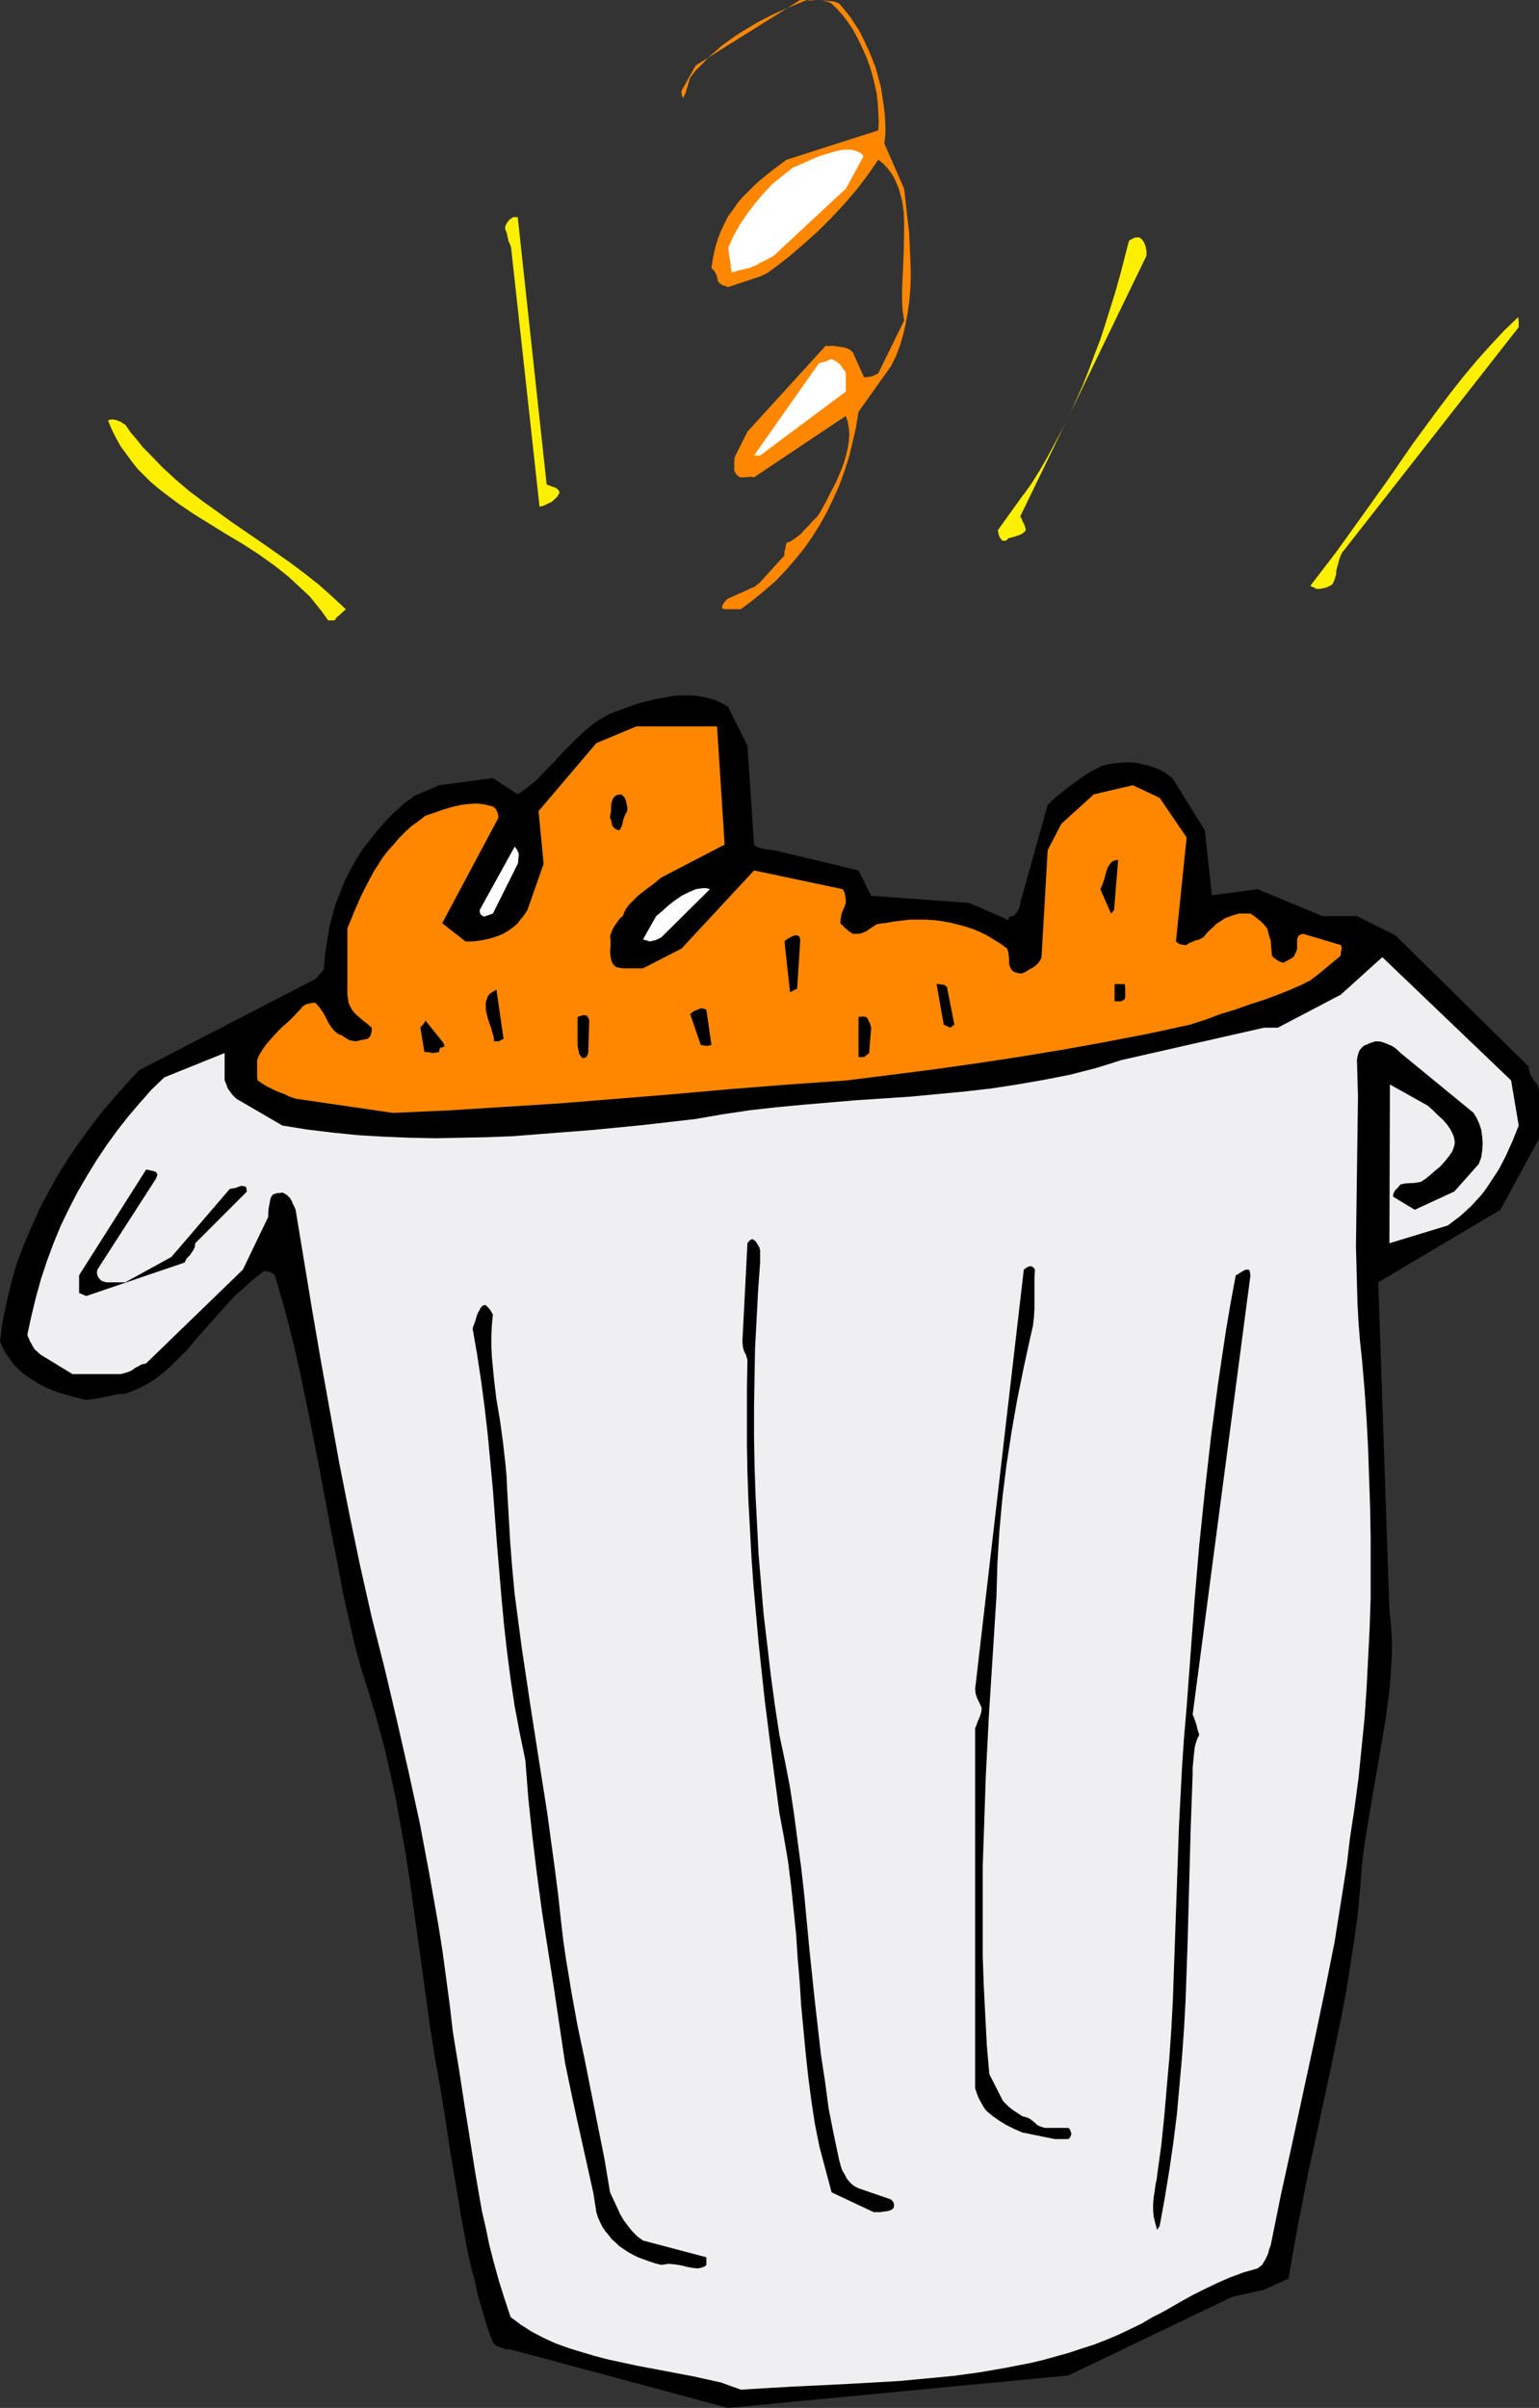 <?xml version="1.0" encoding="UTF-8" standalone="no"?>
<svg
   version="1.0"
   width="129.766mm"
   height="202.948mm"
   id="svg27"
   sodipodi:docname="Trash Can - Smelly 2.wmf"
   xmlns:inkscape="http://www.inkscape.org/namespaces/inkscape"
   xmlns:sodipodi="http://sodipodi.sourceforge.net/DTD/sodipodi-0.dtd"
   xmlns="http://www.w3.org/2000/svg"
   xmlns:svg="http://www.w3.org/2000/svg">
  <rect width="100%" height="100%" fill="#333333" stroke="none"/>
  <sodipodi:namedview
     id="namedview27"
     pagecolor="#ffffff"
     bordercolor="#000000"
     borderopacity="0.25"
     inkscape:showpageshadow="2"
     inkscape:pageopacity="0.0"
     inkscape:pagecheckerboard="0"
     inkscape:deskcolor="#d1d1d1"
     inkscape:document-units="mm" />
  <defs
     id="defs1">
    <pattern
       id="WMFhbasepattern"
       patternUnits="userSpaceOnUse"
       width="6"
       height="6"
       x="0"
       y="0" />
  </defs>
  <path
     style="fill:#000000;fill-opacity:1;fill-rule:evenodd;stroke:none"
     d="m 232.057,767.046 108.433,-10.341 52.197,-25.046 10.181,-2.262 7.757,-3.555 1.454,-8.402 1.454,-8.079 3.232,-16.643 3.555,-16.32 3.555,-16.482 3.394,-16.482 1.616,-8.241 1.293,-8.241 1.293,-8.241 1.131,-8.241 0.808,-8.241 0.646,-8.402 0.646,-5.332 0.808,-5.171 1.778,-10.665 1.778,-10.18 1.778,-10.341 0.808,-5.009 0.646,-5.009 0.646,-5.009 0.323,-5.009 0.323,-4.848 v -4.848 l -0.323,-4.848 -0.485,-4.686 -3.555,-104.384 38.946,-23.107 12.282,-22.622 v -14.866 l -0.162,-1.293 -0.323,-0.97 -1.131,-1.454 -0.485,-0.808 -0.646,-0.97 -0.323,-1.131 -0.162,-0.808 v -0.646 L 444.723,297.964 432.441,291.823 h -10.989 l -20.685,-8.564 -14.544,1.939 -2.262,-20.683 -10.342,-16.643 -1.293,-0.97 -1.293,-0.97 -1.616,-0.808 -1.616,-0.646 -1.778,-0.646 -1.778,-0.323 -1.778,-0.485 -1.939,-0.162 h -1.939 l -1.939,0.162 -1.778,0.162 -1.939,0.323 -1.778,0.485 -1.616,0.808 -1.616,0.808 -1.616,0.97 -3.394,2.424 -1.616,1.131 -1.454,1.131 -3.07,2.424 -1.454,1.293 -1.454,1.454 -8.08,28.924 -0.485,1.616 -0.323,1.777 -0.323,0.808 -0.485,0.808 -0.485,0.808 -0.808,0.646 h -0.485 l -0.323,0.162 -0.485,0.162 -0.162,0.323 v 0.485 l -0.162,0.162 v 0 l -0.323,-0.162 h -0.323 l -0.323,-0.323 -0.646,-0.323 -10.827,-4.686 -31.189,-2.262 -4.04,-8.079 -26.987,-6.463 -1.778,-0.162 -1.778,-0.323 -1.616,-0.485 -0.646,-0.323 -0.485,-0.485 -2.101,-31.509 -6.141,-12.28 -2.101,-1.293 -2.101,-0.97 -2.262,-0.646 -2.262,-0.485 -2.424,-0.323 h -2.424 -2.586 l -2.424,0.323 -2.586,0.485 -2.586,0.485 -5.01,1.293 -4.525,1.616 -2.262,0.808 -2.101,0.808 -2.262,1.293 -1.939,1.131 -1.939,1.454 -1.939,1.616 -3.394,3.232 -3.394,3.393 -3.232,3.555 -3.555,3.555 -1.616,1.777 -1.939,1.616 -2.101,1.616 -2.101,1.454 -7.918,-5.171 -17.13,2.262 -7.918,3.393 -3.232,2.424 -2.909,2.585 -2.747,2.747 -2.586,2.909 -2.424,3.07 -2.424,3.07 -2.101,3.232 -1.939,3.555 -1.778,3.393 -1.454,3.716 -1.454,3.716 -1.131,3.878 -0.97,4.04 -0.646,4.04 -0.646,4.201 -0.323,4.363 v 0.323 l -0.323,0.323 -0.646,0.808 -1.778,1.939 -56.237,29.085 -3.878,4.201 -3.878,4.363 -3.878,4.524 -3.717,4.848 -3.555,4.848 -3.555,5.171 -3.232,5.171 -3.07,5.494 -2.909,5.494 -2.586,5.817 -2.424,5.655 -2.262,5.979 -1.778,6.14 -1.454,6.14 -1.293,6.302 L 0,427.394 l 0.97,2.101 0.97,1.777 1.293,1.777 1.131,1.616 1.454,1.454 1.616,1.454 1.616,1.131 1.778,1.131 1.778,1.131 1.939,0.97 1.939,0.808 2.101,0.808 4.363,1.293 4.525,1.131 3.394,-0.485 3.232,-0.646 3.07,-0.646 1.293,-0.162 h 1.454 l 1.616,-0.646 1.616,-0.646 3.07,-1.454 2.909,-1.777 2.747,-2.101 2.586,-2.262 2.586,-2.585 2.586,-2.585 2.424,-2.909 5.01,-5.655 5.171,-5.817 2.747,-2.909 2.909,-2.585 3.07,-2.747 3.07,-2.424 h 0.97 l 0.97,0.162 0.808,0.485 0.323,0.162 0.485,0.485 2.262,7.756 2.101,7.756 1.939,7.756 1.778,7.918 3.232,15.674 3.07,15.674 2.909,15.674 3.07,15.674 1.454,7.918 1.778,7.756 1.778,7.918 2.101,7.756 2.747,8.564 2.424,8.241 2.262,8.402 1.939,8.402 1.778,8.241 1.454,8.079 1.454,8.241 1.293,8.241 2.262,16.159 1.131,8.079 1.131,8.241 2.262,16.32 1.293,8.079 1.454,8.241 1.778,10.665 1.616,10.826 1.778,10.665 1.778,10.665 1.939,10.503 1.131,5.171 1.293,5.009 1.131,5.009 1.454,5.009 1.454,4.848 1.778,4.848 0.323,0.323 0.485,0.485 0.485,0.323 0.808,0.323 1.778,0.646 1.131,0.162 h 0.808 z"
     id="path1" />
  <path
     style="fill:#efeff1;fill-opacity:1;fill-rule:evenodd;stroke:none"
     d="m 236.097,761.229 8.08,-0.485 8.403,-0.485 16.806,-0.808 8.565,-0.485 8.565,-0.485 8.565,-0.808 8.565,-0.808 8.403,-1.131 8.403,-1.454 8.242,-1.616 4.04,-0.97 4.04,-1.131 4.04,-1.131 3.878,-1.293 4.04,-1.293 3.717,-1.454 3.878,-1.616 3.717,-1.777 3.717,-1.777 3.555,-2.101 2.262,-1.131 2.101,-1.131 4.202,-2.424 4.04,-2.262 3.878,-1.939 4.04,-1.939 4.04,-1.777 4.363,-1.616 4.525,-1.293 0.646,-0.485 0.808,-0.646 0.485,-0.808 0.485,-0.808 0.485,-0.97 0.485,-1.131 0.323,-1.293 0.485,-1.293 3.232,-15.997 3.555,-16.159 6.949,-32.156 3.394,-16.159 3.232,-16.159 1.293,-8.241 1.293,-8.079 1.293,-8.241 0.97,-8.241 1.454,-9.534 1.293,-9.695 0.97,-9.534 0.97,-9.695 0.646,-9.534 0.485,-9.534 0.485,-9.534 0.323,-9.534 v -9.534 -9.534 l -0.162,-9.534 -0.646,-18.906 -0.485,-9.534 -0.646,-9.372 -0.808,-9.534 -0.646,-5.979 -0.485,-6.14 -0.323,-5.979 -0.162,-5.979 -0.323,-12.119 0.162,-11.957 0.162,-12.119 0.162,-11.796 0.162,-11.796 -0.162,-5.817 -0.162,-5.817 0.162,-1.131 0.323,-1.131 0.323,-0.808 0.646,-0.808 0.646,-0.646 1.131,-0.485 1.131,-0.485 1.454,-0.485 h 0.97 l 1.131,0.162 1.293,0.485 1.131,0.485 0.808,0.323 0.97,0.646 0.97,0.808 0.808,0.808 23.27,19.067 0.97,1.616 0.808,1.777 0.646,1.939 0.323,2.262 0.162,2.101 -0.162,2.262 -0.323,2.262 -0.808,2.101 -7.757,8.726 -12.605,5.817 -6.949,-4.201 0.162,-0.97 0.485,-0.97 0.808,-0.808 0.97,-1.131 0.808,-0.162 0.808,-0.162 3.07,-0.162 0.808,-0.162 0.97,-0.162 1.454,-0.97 1.454,-1.131 1.616,-1.454 1.616,-1.293 1.454,-1.616 1.293,-1.616 1.131,-1.616 0.646,-1.777 0.162,-1.131 -0.162,-0.97 -0.162,-0.808 -0.323,-0.808 -0.808,-1.616 -1.131,-1.616 -1.293,-1.454 -1.616,-1.454 -1.454,-1.454 -1.616,-1.454 -12.12,-6.787 -0.162,50.576 18.584,-5.655 1.939,-1.454 1.939,-1.454 1.778,-1.616 1.778,-1.616 1.778,-1.939 1.616,-1.777 1.454,-1.939 1.293,-1.939 2.747,-4.201 2.262,-4.363 2.101,-4.686 1.939,-4.848 -2.424,-14.381 -41.046,-39.265 -13.251,11.957 -20.038,10.503 h -4.363 l -45.571,10.341 -4.04,1.293 -4.202,1.293 -8.242,2.101 -8.242,1.616 -8.403,1.454 -8.403,1.293 -8.565,0.97 -8.565,0.808 -8.565,0.808 -17.13,1.131 -17.13,1.454 -8.565,0.808 -8.565,0.97 -8.565,1.293 -8.403,1.454 -16.806,1.939 -16.645,1.616 -8.403,0.646 -8.242,0.646 -8.242,0.646 -8.242,0.323 -8.242,0.162 -8.08,0.162 -8.242,-0.162 -8.08,-0.323 -8.242,-0.485 -8.08,-0.808 -8.08,-0.97 -8.08,-1.293 -14.706,-8.564 -0.646,-0.646 -0.646,-0.646 -0.808,-1.131 -0.485,-0.646 -0.323,-0.646 -0.323,-0.97 -0.485,-1.131 v -8.726 l -19.23,7.756 -4.04,3.878 -3.717,4.201 -3.717,4.363 -3.555,4.524 -3.394,4.686 -3.232,4.848 -3.07,5.009 -2.909,5.009 -2.747,5.332 -2.586,5.332 -2.262,5.494 -2.101,5.655 -1.939,5.817 -1.616,5.817 -1.454,5.979 -1.293,5.979 0.162,0.646 0.323,0.646 0.323,0.808 0.485,0.808 0.485,0.97 0.646,0.97 0.808,0.646 0.808,0.808 10.342,6.302 h 14.544 0.808 l 0.646,-0.162 1.131,-0.323 0.97,-0.323 0.97,-0.485 0.808,-0.646 0.97,-0.485 1.131,-0.646 1.454,-0.323 30.866,-29.893 8.08,-16.805 v -1.454 l 0.162,-1.454 0.323,-1.616 0.162,-0.97 0.323,-0.97 0.162,-0.162 0.162,-0.162 0.162,-0.323 0.97,-0.323 0.646,-0.162 h 0.646 l 0.808,-0.162 0.646,0.323 0.808,0.485 0.485,0.485 0.485,0.485 0.485,0.808 0.323,0.808 0.485,0.97 0.485,1.131 5.333,32.317 2.747,15.997 2.909,16.159 2.909,16.159 3.232,16.32 3.394,16.32 3.717,16.482 4.202,16.643 3.878,16.482 3.717,16.32 3.555,16.32 3.07,16.32 2.909,16.482 1.293,8.241 1.131,8.402 1.131,8.402 0.97,8.402 0.97,5.979 0.97,5.817 1.778,11.634 1.778,11.149 1.778,11.149 1.939,11.149 1.293,5.655 1.131,5.494 1.454,5.655 1.616,5.817 1.778,5.655 1.939,5.817 3.232,2.424 3.555,2.262 3.717,1.939 3.878,1.777 4.04,1.454 4.202,1.293 4.363,1.293 4.363,1.131 9.05,1.939 17.938,3.393 4.363,0.97 4.363,0.97 z"
     id="path2" />
  <path
     style="fill:#000000;fill-opacity:1;fill-rule:evenodd;stroke:none"
     d="m 225.109,721.479 v -2.424 l -20.2,-5.332 -1.778,-1.293 -1.616,-1.616 -1.293,-1.616 -1.454,-1.939 -1.131,-1.939 -0.97,-2.101 -1.131,-2.424 -1.131,-2.424 -1.778,-10.665 -2.101,-10.503 -4.202,-21.168 -2.262,-10.665 -1.939,-10.665 -1.778,-10.826 -0.808,-5.494 -0.646,-5.494 -0.97,-8.887 -1.131,-8.887 -2.424,-17.774 -2.747,-17.451 -2.747,-17.613 -2.586,-17.29 -1.131,-8.564 -1.131,-8.564 -0.808,-8.564 -0.646,-8.402 -0.485,-8.402 -0.485,-8.402 -0.162,-3.716 -0.323,-3.716 -0.808,-7.11 -0.97,-7.11 -1.131,-6.625 -0.808,-6.787 -0.646,-6.787 -0.162,-3.232 v -3.555 l 0.162,-3.393 0.323,-3.393 -0.323,-0.485 -0.485,-0.808 -0.485,-0.646 -0.485,-0.485 -0.485,-0.485 h -0.323 -0.323 l -0.323,0.162 -0.323,0.323 -0.323,0.323 -0.323,0.646 -0.646,1.131 -0.485,1.454 -0.162,0.646 -0.323,0.97 -0.323,0.808 -0.323,0.97 1.454,8.402 1.293,8.564 1.131,8.564 0.97,8.564 1.616,17.29 1.293,17.29 1.454,17.128 0.808,8.726 0.97,8.564 1.131,8.726 1.293,8.564 1.616,8.564 1.778,8.564 0.97,12.442 1.293,12.119 1.454,11.957 1.616,11.957 3.717,23.753 3.555,23.915 1.293,6.302 1.293,6.14 1.293,5.979 1.293,5.817 2.586,11.634 1.293,5.817 0.97,6.14 0.485,1.616 0.646,1.454 0.808,1.616 0.97,1.454 0.97,1.131 0.97,1.293 1.293,1.131 1.131,1.131 1.454,0.97 1.454,0.97 1.454,0.808 1.616,0.808 1.778,0.646 1.778,0.646 1.939,0.646 1.939,0.485 1.131,-0.162 1.131,-0.162 2.101,0.162 1.939,0.323 1.939,0.485 1.778,0.323 1.616,0.162 0.808,-0.162 0.646,-0.162 0.808,-0.323 z"
     id="path3" />
  <path
     style="fill:#000000;fill-opacity:1;fill-rule:evenodd;stroke:none"
     d="m 369.579,709.037 1.616,-8.887 1.454,-8.887 1.293,-8.887 1.131,-9.049 0.808,-9.049 0.808,-9.049 0.646,-9.049 0.485,-8.887 0.646,-18.259 0.485,-17.936 0.485,-18.098 0.646,-17.936 v -1.939 l 0.162,-1.777 0.162,-1.616 0.162,-1.616 0.162,-1.454 0.323,-1.293 0.485,-1.454 0.646,-1.293 -0.485,-1.454 -0.162,-0.646 -0.162,-0.808 -0.485,-1.454 -0.323,-0.97 -0.485,-1.131 18.422,-139.933 -0.162,-0.646 v -0.485 l -0.162,-0.485 -0.323,-0.162 h -0.162 -0.485 l -0.646,0.162 -1.616,0.97 -0.646,0.485 -0.485,0.162 -1.616,8.726 -1.454,8.564 -1.293,8.564 -1.293,8.726 -2.262,17.128 -1.939,17.128 -1.778,17.128 -1.454,17.128 -1.293,17.29 -1.293,17.451 -0.808,9.372 -0.646,9.534 -0.97,18.744 -0.323,9.21 -0.323,9.21 -0.646,18.421 -0.646,18.421 -0.485,9.21 -0.646,9.372 -0.808,9.21 -0.808,9.372 -0.97,9.372 -1.293,9.372 -0.162,1.454 -0.323,1.293 -0.323,2.424 -0.323,2.101 -0.162,1.939 v 1.939 l 0.162,1.939 0.485,2.101 0.646,2.262 z"
     id="path4" />
  <path
     style="fill:#000000;fill-opacity:1;fill-rule:evenodd;stroke:none"
     d="m 279.891,704.674 h 0.646 l 1.131,-0.162 1.131,-0.162 1.131,-0.323 0.485,-0.323 0.323,-0.323 0.162,-0.485 v -0.323 -0.485 l -0.162,-0.485 -0.323,-0.485 -0.485,-0.485 -10.342,-3.555 -0.97,-0.485 -0.97,-0.646 -0.97,-0.97 -0.808,-0.97 -0.646,-1.293 -0.808,-1.293 -0.485,-1.454 -0.485,-1.777 -1.778,-8.402 -1.616,-8.241 -1.131,-8.564 -1.293,-8.402 -1.939,-16.966 -1.778,-16.966 -1.616,-17.128 -0.97,-8.564 -1.131,-8.402 -1.131,-8.564 -1.293,-8.564 -1.616,-8.402 -1.778,-8.402 -1.454,-9.534 -1.293,-9.534 -1.131,-9.695 -1.131,-9.534 -0.808,-9.534 -0.808,-9.534 -0.485,-9.534 -0.485,-9.372 -0.323,-9.534 -0.162,-9.21 v -9.372 l 0.162,-9.372 0.162,-9.21 0.485,-9.21 0.485,-9.21 0.646,-9.049 v -4.04 l -0.162,-0.323 v -0.323 l -0.97,-1.616 -0.323,-0.485 -0.646,-0.485 -0.162,-0.162 h -0.323 l -0.323,0.162 -0.323,0.162 -0.485,0.485 -0.323,0.485 -1.616,31.348 0.162,1.616 0.323,1.293 0.646,1.293 0.485,1.616 -0.162,9.049 v 8.887 9.049 l 0.162,9.049 0.323,9.049 0.485,8.887 0.485,9.049 0.646,9.049 1.616,18.098 1.939,18.098 2.262,17.936 2.424,18.098 1.454,7.756 1.293,7.595 0.97,7.756 0.808,7.756 0.808,7.756 0.485,7.595 0.646,7.595 0.485,7.595 1.454,15.351 0.808,7.433 0.97,7.433 1.131,7.433 1.454,7.271 1.939,7.271 1.939,7.271 13.413,6.302 z"
     id="path5" />
  <path
     style="fill:#000000;fill-opacity:1;fill-rule:evenodd;stroke:none"
     d="m 336.128,681.406 h 4.363 l 0.485,-0.485 0.162,-0.323 0.162,-0.485 0.162,-0.323 -0.162,-0.485 -0.162,-0.485 -0.162,-0.485 -0.485,-0.485 h -6.626 -0.808 l -0.646,-0.162 -0.97,-0.323 -0.97,-0.485 -0.646,-0.646 -0.808,-0.646 -0.808,-0.646 -1.131,-0.485 -1.293,-0.323 -2.909,-1.939 -0.646,-0.485 -0.808,-0.646 -0.808,-0.808 -0.97,-0.97 -4.363,-8.564 -0.808,-9.372 -0.485,-9.372 -0.485,-9.534 -0.323,-9.372 v -9.534 -9.372 -9.534 l 0.323,-9.534 0.646,-19.067 0.97,-19.229 2.424,-38.134 0.323,-10.826 0.646,-10.503 0.97,-10.503 1.293,-10.341 1.616,-10.503 1.778,-10.18 2.101,-10.341 2.262,-10.341 0.646,-2.747 0.323,-2.747 0.162,-2.747 v -10.18 l 0.162,-2.262 -0.323,-0.485 -0.323,-0.323 -0.323,-0.162 -0.485,-0.162 -0.485,0.162 -0.485,0.162 -0.485,0.323 -0.646,0.485 -15.514,133.631 0.162,1.454 0.485,1.454 0.646,1.293 0.808,1.777 -0.162,1.454 -0.485,1.454 -0.646,1.454 -0.323,0.97 -0.485,1.131 v 114.726 l 0.485,1.454 0.485,1.293 0.646,1.293 0.646,1.131 0.646,1.131 0.808,0.97 1.939,1.616 2.101,1.454 2.101,1.293 2.586,1.293 2.586,1.131 z"
     id="path6" />
  <path
     style="fill:#000000;fill-opacity:1;fill-rule:evenodd;stroke:none"
     d="m 27.472,412.851 31.35,-10.665 0.323,-0.646 0.323,-0.646 0.485,-0.485 0.646,-0.646 0.485,-0.808 0.485,-0.646 0.485,-0.97 0.162,-1.293 16.483,-16.482 -0.162,-0.646 v -0.485 l -0.162,-0.323 -0.323,-0.162 -0.646,-0.162 h -0.646 l -1.778,0.646 -0.97,0.162 -0.808,0.162 -18.584,21.652 -14.706,8.079 h -5.979 l -1.293,-0.323 -0.485,-0.323 -0.485,-0.485 -0.323,-0.485 -0.323,-0.646 -0.162,-0.808 0.162,-0.97 18.746,-29.085 0.162,-0.485 0.162,-0.323 v -0.646 l -0.323,-0.485 -0.646,-0.323 -1.454,-0.323 -0.646,-0.162 h -0.485 l -21.331,33.61 v 5.655 z"
     id="path7" />
  <path
     style="fill:#ff8700;fill-opacity:1;fill-rule:evenodd;stroke:none"
     d="m 125.24,354.519 17.938,-0.808 17.938,-1.131 17.776,-1.131 17.938,-1.454 17.938,-1.454 18.099,-1.616 18.422,-1.454 18.422,-1.293 14.221,-1.777 13.898,-1.777 13.736,-1.939 13.736,-2.101 13.736,-2.262 13.413,-2.424 13.413,-2.585 13.413,-2.909 5.01,-1.616 4.686,-1.777 4.848,-1.454 4.525,-1.616 4.525,-1.454 4.363,-1.616 4.04,-1.616 4.04,-1.777 1.131,-0.646 1.131,-0.485 0.97,-0.808 1.131,-0.808 7.595,-6.302 v -0.808 l 0.162,-0.808 0.162,-0.97 -0.162,-0.485 -0.162,-0.323 -11.958,-3.555 -0.646,0.162 -0.485,0.162 -0.323,0.323 -0.162,0.162 -0.323,0.808 v 1.939 1.131 l -0.323,1.131 -0.323,0.485 -0.323,0.646 v 0.162 l -0.162,0.162 -0.323,0.323 -0.323,0.162 -0.485,0.323 -0.646,0.323 -0.646,0.323 -0.808,0.485 -1.131,-0.323 -0.808,-0.485 -0.97,-0.646 -0.808,-0.808 v -0.97 l -0.162,-1.131 -0.162,-2.424 v -0.323 l -0.162,-0.323 -0.323,-0.97 -0.323,-1.293 -0.323,-1.293 -0.485,-0.485 -0.485,-0.646 -1.131,-1.131 -1.616,-1.293 -1.616,-1.131 h -3.717 l -1.616,0.485 -1.454,0.485 -1.293,0.485 -1.454,0.97 -1.293,0.808 -1.131,1.131 -1.293,1.131 -1.293,1.454 -0.323,0.485 -0.485,0.323 -0.646,0.323 -0.646,0.323 -0.97,0.162 -0.97,0.485 -0.97,0.323 -0.808,0.646 h -0.808 l -0.97,-0.162 -0.808,-0.323 -0.808,-0.646 3.394,-33.125 -8.565,-12.604 -8.565,-4.04 -12.443,2.909 -10.342,9.372 -4.363,8.402 -1.939,33.61 -0.162,0.97 -0.485,0.808 -0.646,0.808 -0.646,0.646 -0.97,0.646 -0.97,0.485 -0.97,0.646 -1.293,0.646 h -0.97 l -1.131,-0.323 -0.485,-0.162 -0.485,-0.323 -0.323,-0.323 -0.323,-0.485 -0.323,-0.808 -0.162,-0.485 v -1.454 l -0.162,-1.616 -0.162,-0.97 -0.323,-0.97 -1.939,-1.454 -2.101,-1.293 -2.101,-1.293 -2.262,-1.131 -2.262,-0.97 -2.424,-0.808 -2.424,-0.646 -2.586,-0.646 -2.586,-0.485 -2.586,-0.323 -2.424,-0.162 h -2.747 -2.586 l -2.747,0.323 -2.586,0.323 -2.747,0.485 h -0.646 l -0.646,0.162 -1.131,0.162 -0.97,0.646 -0.808,0.485 -1.616,1.131 -1.131,0.485 -1.293,0.323 h -0.97 -0.808 l -0.808,-0.485 -0.646,-0.485 -1.293,-1.131 -1.293,-1.293 0.162,-1.616 0.323,-1.616 0.646,-1.454 0.646,-1.777 v -0.808 l -0.162,-0.97 -0.162,-1.293 -0.323,-0.646 -0.323,-0.646 -28.28,-5.979 -23.109,24.884 -12.282,6.302 h -6.464 l -0.97,-0.162 -0.808,-0.162 -0.646,-0.323 -0.485,-0.485 -0.323,-0.485 -0.323,-0.646 -0.323,-1.454 -0.162,-1.616 0.162,-1.777 v -1.777 l -0.162,-1.616 0.323,-0.485 0.162,-0.646 0.162,-0.323 0.162,-0.485 0.485,-0.808 0.485,-0.808 0.646,-0.808 0.646,-0.97 0.97,-0.808 0.808,-1.939 1.131,-1.616 1.454,-1.454 1.454,-1.454 0.808,-0.646 0.808,-0.646 1.939,-1.454 1.939,-1.454 1.939,-1.616 20.2,-10.503 -2.424,-37.649 h -25.694 l -12.766,5.332 -18.422,21.652 1.616,16.805 -5.171,14.704 -0.485,0.808 -0.808,1.131 -0.808,0.97 -0.97,1.293 -1.454,1.293 -1.616,1.131 -1.939,1.131 -2.101,0.808 -2.262,0.646 -2.424,0.485 -2.424,0.323 h -2.424 l -7.434,-5.817 17.938,-33.61 -0.162,-1.131 -0.323,-0.97 -0.485,-0.808 -0.808,-0.646 -1.293,-0.323 -1.293,-0.323 -2.424,-0.323 -2.747,0.162 -2.586,0.323 -2.747,0.646 -2.747,0.808 -2.747,0.97 -2.909,0.97 -2.262,1.777 -2.262,1.616 -1.939,1.777 -1.939,1.939 -1.778,2.101 -1.778,1.939 -1.616,2.101 -1.454,2.262 -1.454,2.262 -1.293,2.424 -2.586,5.009 -2.262,5.171 -2.262,5.494 v 21.168 l 0.162,1.131 0.162,0.97 0.162,0.808 0.323,0.646 0.808,1.454 0.97,1.131 1.293,1.131 1.131,0.97 1.454,1.131 1.293,1.131 v 0.97 l -0.162,0.808 -0.323,0.97 -0.808,0.808 h -0.323 l -0.485,0.162 -1.131,0.162 -1.131,0.323 -1.131,0.162 -0.162,-0.162 h -0.485 l -1.131,-0.323 -1.131,-0.646 -1.131,-0.808 -0.646,-0.162 -0.808,-0.485 -1.131,-0.97 -0.97,-1.293 -0.808,-1.293 -0.808,-1.616 -0.808,-1.454 -1.131,-1.616 -1.293,-1.454 h -0.808 l -0.97,0.162 -1.293,0.323 -0.485,0.323 -0.485,0.323 -0.808,0.97 -0.808,0.808 -1.778,1.939 -2.101,1.939 -1.131,0.97 -1.131,1.131 -2.101,2.262 -1.939,2.262 -0.808,1.131 -0.808,1.293 -0.646,1.131 -0.485,1.293 v 2.747 1.616 0.97 l 0.162,1.131 2.424,1.616 2.909,1.454 1.454,0.646 1.778,0.646 1.616,0.808 1.939,0.646 z"
     id="path8" />
  <path
     style="fill:#000000;fill-opacity:1;fill-rule:evenodd;stroke:none"
     d="m 187.456,335.451 0.323,-10.341 -0.162,-0.646 -0.323,-0.485 -0.323,-0.485 h -0.485 l -0.485,-0.162 -0.485,0.162 -0.646,0.162 -0.808,0.323 v 9.21 l 0.162,0.646 0.162,0.808 0.162,0.97 0.485,0.808 0.485,0.485 0.162,0.162 h 0.323 l 0.485,-0.162 0.323,-0.162 0.323,-0.485 z"
     id="path9" />
  <path
     style="fill:#000000;fill-opacity:1;fill-rule:evenodd;stroke:none"
     d="m 275.366,336.744 1.616,-1.293 0.646,-8.079 -0.485,-1.616 -0.323,-0.646 -0.323,-0.646 -0.485,-0.485 -0.646,-0.162 h -0.808 l -0.97,0.162 v 12.765 z"
     id="path10" />
  <path
     style="fill:#000000;fill-opacity:1;fill-rule:evenodd;stroke:none"
     d="m 137.845,335.451 2.101,-0.323 v -0.485 l 0.162,-0.485 0.323,-0.485 h 0.323 l 0.485,-0.162 h 0.323 v -0.323 -0.162 -0.323 l -0.323,-0.485 -0.323,-0.485 -5.333,-6.625 -0.323,0.646 -0.323,0.485 -0.485,0.485 -0.485,0.646 1.293,7.756 h 0.323 0.646 l 0.808,0.162 z"
     id="path11" />
  <path
     style="fill:#000000;fill-opacity:1;fill-rule:evenodd;stroke:none"
     d="m 225.27,333.189 1.454,-0.323 -1.616,-11.149 -0.646,-0.323 -0.646,-0.162 h -0.646 l -0.646,0.323 -1.293,0.485 -1.293,0.97 3.394,9.857 z"
     id="path12" />
  <path
     style="fill:#000000;fill-opacity:1;fill-rule:evenodd;stroke:none"
     d="m 158.853,331.735 1.616,-0.808 -2.262,-15.674 -1.131,0.646 -0.97,0.646 -0.646,0.808 -0.323,0.97 -0.323,0.97 v 1.131 0.97 l 0.162,1.131 0.646,2.424 0.808,2.262 0.646,2.262 0.323,1.131 v 1.131 z"
     id="path13" />
  <path
     style="fill:#000000;fill-opacity:1;fill-rule:evenodd;stroke:none"
     d="m 302.838,327.372 1.293,-0.97 -2.262,-11.473 v -0.323 l -0.162,-0.323 -0.323,-0.162 -0.323,-0.323 -0.485,-0.162 h -0.646 l -0.646,-0.162 h -0.808 l 2.262,12.927 z"
     id="path14" />
  <path
     style="fill:#000000;fill-opacity:1;fill-rule:evenodd;stroke:none"
     d="m 357.297,318.97 1.131,-0.646 0.162,-1.131 v -2.424 l -0.162,-1.293 h -3.232 v 1.131 1.293 3.07 z"
     id="path15" />
  <path
     style="fill:#000000;fill-opacity:1;fill-rule:evenodd;stroke:none"
     d="m 254.035,314.93 0.97,-15.027 v -0.646 l -0.162,-0.646 -0.162,-0.323 -0.323,-0.162 -0.323,-0.162 h -0.485 l -0.808,0.162 -0.97,0.485 -0.808,0.485 -0.646,0.485 -0.323,0.323 1.778,16.159 z"
     id="path16" />
  <path
     style="fill:#ffffff;fill-opacity:1;fill-rule:evenodd;stroke:none"
     d="m 207.171,299.903 h 0.162 l 0.323,-0.162 0.97,-0.162 1.131,-0.485 0.97,-0.485 15.514,-15.351 -1.131,-0.323 h -1.131 l -1.293,0.162 -0.97,0.162 -2.262,0.97 -2.262,1.131 -2.101,1.454 -2.101,1.616 -1.939,1.777 -1.939,1.616 -4.202,7.433 z"
     id="path17" />
  <path
     style="fill:#ffffff;fill-opacity:1;fill-rule:evenodd;stroke:none"
     d="m 154.813,291.823 2.262,-0.808 7.918,-15.835 0.162,-0.646 V 274.049 l 0.162,-1.454 v -0.646 l -0.323,-0.808 -0.323,-0.646 -0.646,-0.808 -11.15,20.198 v 0.485 l 0.162,0.646 0.323,0.485 0.323,0.162 0.485,0.323 z"
     id="path18" />
  <path
     style="fill:#000000;fill-opacity:1;fill-rule:evenodd;stroke:none"
     d="m 355.035,289.884 1.293,-15.997 -0.808,0.162 -0.646,0.162 -0.485,0.323 -0.485,0.485 -0.808,1.131 -0.485,1.293 -0.323,1.293 -0.485,1.616 -0.485,1.454 -0.646,1.454 3.394,7.756 z"
     id="path19" />
  <path
     style="fill:#000000;fill-opacity:1;fill-rule:evenodd;stroke:none"
     d="m 197.798,263.869 0.485,-1.131 0.323,-1.454 0.485,-1.454 0.323,-0.646 0.485,-0.808 v -1.293 l -0.323,-1.454 -0.162,-0.808 -0.323,-0.646 -0.485,-0.646 -0.808,-0.485 -0.646,0.162 h -0.485 l -0.485,0.323 -0.485,0.323 -0.485,0.808 -0.323,1.131 -0.162,1.131 v 1.293 l -0.162,1.131 -0.162,1.131 0.162,0.323 0.162,0.485 0.162,0.646 0.162,0.646 0.162,0.646 0.485,0.485 0.646,0.485 0.97,0.323 z"
     id="path20" />
  <path
     style="fill:#fcef00;fill-opacity:1;fill-rule:evenodd;stroke:none"
     d="m 106.656,197.619 0.646,-0.97 0.97,-0.808 1.939,-1.777 -4.363,-4.04 -4.363,-3.878 -4.525,-3.555 -4.525,-3.393 -9.211,-6.463 -9.211,-6.302 -4.686,-3.393 -4.525,-3.232 -4.525,-3.393 -4.363,-3.716 -4.202,-3.878 -4.04,-4.201 -2.101,-2.101 -1.939,-2.424 -1.939,-2.262 -1.778,-2.585 -0.323,-0.162 -0.323,-0.162 -0.646,-0.485 -0.808,-0.323 -0.808,-0.323 -0.97,-0.162 H 35.229 l -0.808,0.323 1.293,3.07 1.293,2.585 1.454,2.585 1.778,2.424 1.778,2.424 1.778,2.262 1.939,1.939 2.101,2.101 2.262,1.939 2.262,1.777 4.525,3.393 5.01,3.393 10.181,6.302 5.171,3.07 5.01,3.232 5.01,3.555 2.262,1.777 2.424,1.939 2.262,2.101 2.262,2.101 2.262,2.101 1.939,2.424 1.939,2.424 1.939,2.747 z"
     id="path21" />
  <path
     style="fill:#ff8700;fill-opacity:1;fill-rule:evenodd;stroke:none"
     d="m 232.057,194.064 h 4.04 l 3.878,-2.909 3.717,-3.07 3.555,-3.07 3.07,-3.232 3.07,-3.555 2.909,-3.555 2.586,-3.716 2.424,-3.878 2.262,-4.04 1.939,-4.04 1.939,-4.363 1.616,-4.363 1.454,-4.524 1.131,-4.686 1.131,-4.848 0.808,-5.009 10.342,-14.543 1.616,-3.232 1.293,-3.393 0.97,-3.393 0.808,-3.393 0.646,-3.555 0.485,-3.555 0.323,-3.555 0.162,-3.555 V 85.317 l -0.162,-3.555 -0.323,-7.271 -0.808,-7.271 -0.808,-7.11 -6.302,-14.381 0.323,-2.909 v -3.07 l -0.162,-2.909 -0.323,-3.07 -0.485,-3.07 -0.485,-3.07 -0.808,-2.909 -0.808,-3.07 -1.131,-2.909 -1.131,-2.747 -1.293,-2.747 -1.293,-2.747 -1.616,-2.585 -1.616,-2.424 -1.778,-2.262 -1.778,-2.101 -1.616,-0.646 -1.616,-0.162 -1.454,-0.162 L 261.307,0 h -1.454 L 258.398,0.162 256.782,0 h -1.778 l -33.29,20.845 -4.525,8.079 v 0.97 l 0.162,0.646 0.162,0.323 0.162,0.162 h 0.162 l 0.162,-0.323 0.162,-0.485 0.323,-0.485 0.323,-1.293 0.485,-1.454 0.323,-1.293 0.162,-0.485 0.162,-0.485 1.778,-2.262 2.101,-2.101 1.939,-2.101 2.101,-1.777 1.939,-1.777 2.262,-1.616 2.262,-1.616 2.262,-1.454 4.848,-2.909 5.01,-2.585 5.171,-2.262 L 257.105,0 h 3.878 0.323 0.485 l 1.131,0.323 1.131,0.323 0.97,0.485 1.778,1.777 1.616,1.777 1.616,2.101 1.454,2.101 1.293,2.262 1.293,2.585 1.131,2.424 1.131,2.585 0.97,2.747 0.808,2.747 0.646,2.747 0.646,2.909 0.323,2.909 0.162,2.909 0.162,2.909 -0.162,2.909 -29.25,9.372 -4.363,3.232 -4.202,3.393 -1.939,1.777 -1.778,1.777 -1.778,1.777 -1.616,1.939 -1.454,2.101 -1.616,2.262 -1.131,2.262 -1.131,2.424 -0.97,2.585 -0.808,2.747 -0.646,3.07 -0.485,3.232 0.646,0.485 0.646,0.97 0.485,1.131 0.323,1.616 v 0 l 0.162,0.162 0.162,0.162 0.323,0.323 0.485,0.323 0.646,0.323 0.646,0.162 0.808,0.323 10.181,-3.393 2.101,-0.97 1.131,-0.808 1.131,-0.808 4.848,-3.716 4.686,-4.04 4.525,-4.04 4.363,-4.363 4.202,-4.524 3.878,-4.524 3.555,-4.686 3.232,-4.686 1.293,0.97 1.131,1.131 0.97,1.131 0.808,1.131 0.808,1.293 0.646,1.454 0.646,1.454 0.485,1.454 0.808,3.07 0.485,3.232 0.162,3.393 v 3.555 l -0.162,7.11 -0.323,7.271 -0.162,3.555 v 3.555 l 0.162,3.232 0.485,3.232 -8.242,16.805 -0.323,0.162 -0.323,0.162 -0.97,0.485 -1.293,0.323 -1.616,0.162 -3.555,-7.918 -0.808,-0.808 -0.97,-0.485 -0.97,-0.323 -1.131,-0.162 -2.262,-0.323 h -2.586 l -24.886,27.308 -4.04,8.079 -0.162,1.454 v 1.454 0.808 0.646 l 0.323,0.646 0.485,0.646 0.485,0.485 0.646,0.323 h 0.646 0.646 l 1.454,-0.162 h 0.808 l 0.808,0.162 29.25,-19.552 0.646,1.939 0.323,1.939 0.162,1.939 -0.162,2.262 -0.323,2.101 -0.485,2.101 -0.646,2.262 -0.808,2.262 -1.778,4.201 -2.101,4.04 -0.97,1.939 -0.97,1.777 -0.97,1.777 -0.97,1.454 -1.616,1.616 -1.293,1.454 -1.293,1.293 -1.131,1.293 -1.293,0.97 -1.131,0.808 -0.97,0.646 -1.131,0.323 v 0.323 l -0.162,0.323 -0.162,1.131 -0.323,1.131 v 1.131 l -7.757,8.564 -0.808,0.646 -0.97,0.808 -1.293,0.485 -1.293,0.646 -2.909,1.293 -1.454,0.646 -1.454,0.646 h -0.162 v 0.162 l -0.485,0.323 -0.97,1.293 -0.323,0.646 v 0.323 0.162 l 0.323,0.323 0.323,0.162 h 0.485 z"
     id="path22" />
  <path
     style="fill:#fcef00;fill-opacity:1;fill-rule:evenodd;stroke:none"
     d="m 419.675,187.601 h 0.646 l 1.131,-0.162 1.293,-0.323 0.485,-0.162 0.485,-0.323 0.485,-0.162 0.485,-0.485 0.323,-0.646 0.323,-0.808 0.485,-1.616 v -0.808 l 0.162,-0.808 v -0.162 l 0.162,-0.485 0.323,-1.131 0.323,-1.293 0.485,-1.293 0.485,-0.97 0.808,-0.97 1.616,-2.101 53.813,-68.674 v -1.454 l -0.162,-1.777 -4.525,4.363 -4.363,4.686 -4.202,4.686 -4.202,5.009 -4.202,5.332 -4.04,5.332 -4.04,5.494 -4.04,5.494 -7.918,11.473 -8.08,11.311 -8.242,11.473 -4.202,5.494 -4.202,5.494 z"
     id="path23" />
  <path
     style="fill:#fcef00;fill-opacity:1;fill-rule:evenodd;stroke:none"
     d="m 321.422,171.442 0.646,-0.162 0.646,-0.162 1.616,-0.485 0.808,-0.323 0.646,-0.323 0.646,-0.485 0.485,-0.646 -0.162,-0.808 -0.162,-0.485 -0.323,-0.808 -0.485,-0.808 -0.162,-0.646 -0.485,-0.808 40.238,-83.055 v -1.454 l -0.323,-1.616 -0.323,-0.808 -0.323,-0.646 -0.485,-0.646 -0.808,-0.646 h -0.97 l -0.808,0.162 -0.808,0.485 -0.485,0.162 -0.323,0.485 -2.747,10.665 -1.454,5.171 -1.616,5.171 -1.616,5.171 -1.616,5.009 -1.939,5.009 -1.778,4.848 -1.939,4.848 -2.101,4.686 -2.101,4.686 -2.262,4.524 -2.424,4.524 -2.424,4.524 -2.424,4.201 -2.747,4.363 -1.293,1.777 -0.646,0.97 -0.808,0.97 -7.757,10.826 v 0.323 l 0.162,0.646 0.162,0.808 0.323,0.646 0.485,0.646 0.323,0.323 h 0.162 0.485 0.323 l 0.485,-0.323 z"
     id="path24" />
  <path
     style="fill:#fcef00;fill-opacity:1;fill-rule:evenodd;stroke:none"
     d="m 173.235,161.101 1.293,-0.646 1.131,-0.485 0.97,-0.808 0.485,-0.485 0.646,-0.646 0.162,-0.485 0.323,-0.323 v -0.323 -0.323 l -0.323,-0.485 -0.485,-0.485 -0.646,-0.323 -0.97,-0.323 -1.616,-0.646 -9.211,-85.156 h -0.646 -0.808 l -0.485,0.323 -0.485,0.323 -0.485,0.485 -0.485,0.646 -0.485,0.808 -0.162,0.97 0.162,0.646 0.323,0.646 0.323,1.454 0.162,0.646 0.162,0.808 0.485,0.97 0.323,1.131 9.05,82.409 z"
     id="path25" />
  <path
     style="fill:#ffffff;fill-opacity:1;fill-rule:evenodd;stroke:none"
     d="M 242.238,145.104 269.548,124.744 v -5.817 l -0.323,-0.808 -0.485,-0.485 -0.808,-1.293 -0.485,-0.485 -0.646,-0.485 -0.808,-0.485 -0.97,-0.485 -0.646,0.162 -0.97,0.485 -1.131,0.323 -1.293,0.323 -20.685,29.409 z"
     id="path26" />
  <path
     style="fill:#ffffff;fill-opacity:1;fill-rule:evenodd;stroke:none"
     d="m 236.097,85.963 1.454,-0.323 1.454,-0.323 1.454,-0.646 0.808,-0.323 0.97,-0.646 2.101,-0.97 1.131,-0.646 1.131,-0.646 22.947,-21.329 5.656,-10.341 -0.808,-0.97 -1.131,-0.485 -1.131,-0.485 -1.293,-0.162 h -1.454 l -1.454,0.162 -1.616,0.323 -1.454,0.485 -3.394,0.97 -3.07,1.293 -2.909,1.293 -1.454,0.646 -1.293,0.485 -3.232,2.585 -3.232,2.585 -2.909,3.07 -2.747,3.232 -2.586,3.393 -2.262,3.393 -2.101,3.716 -1.616,3.716 1.131,7.756 z"
     id="path27" />
</svg>
